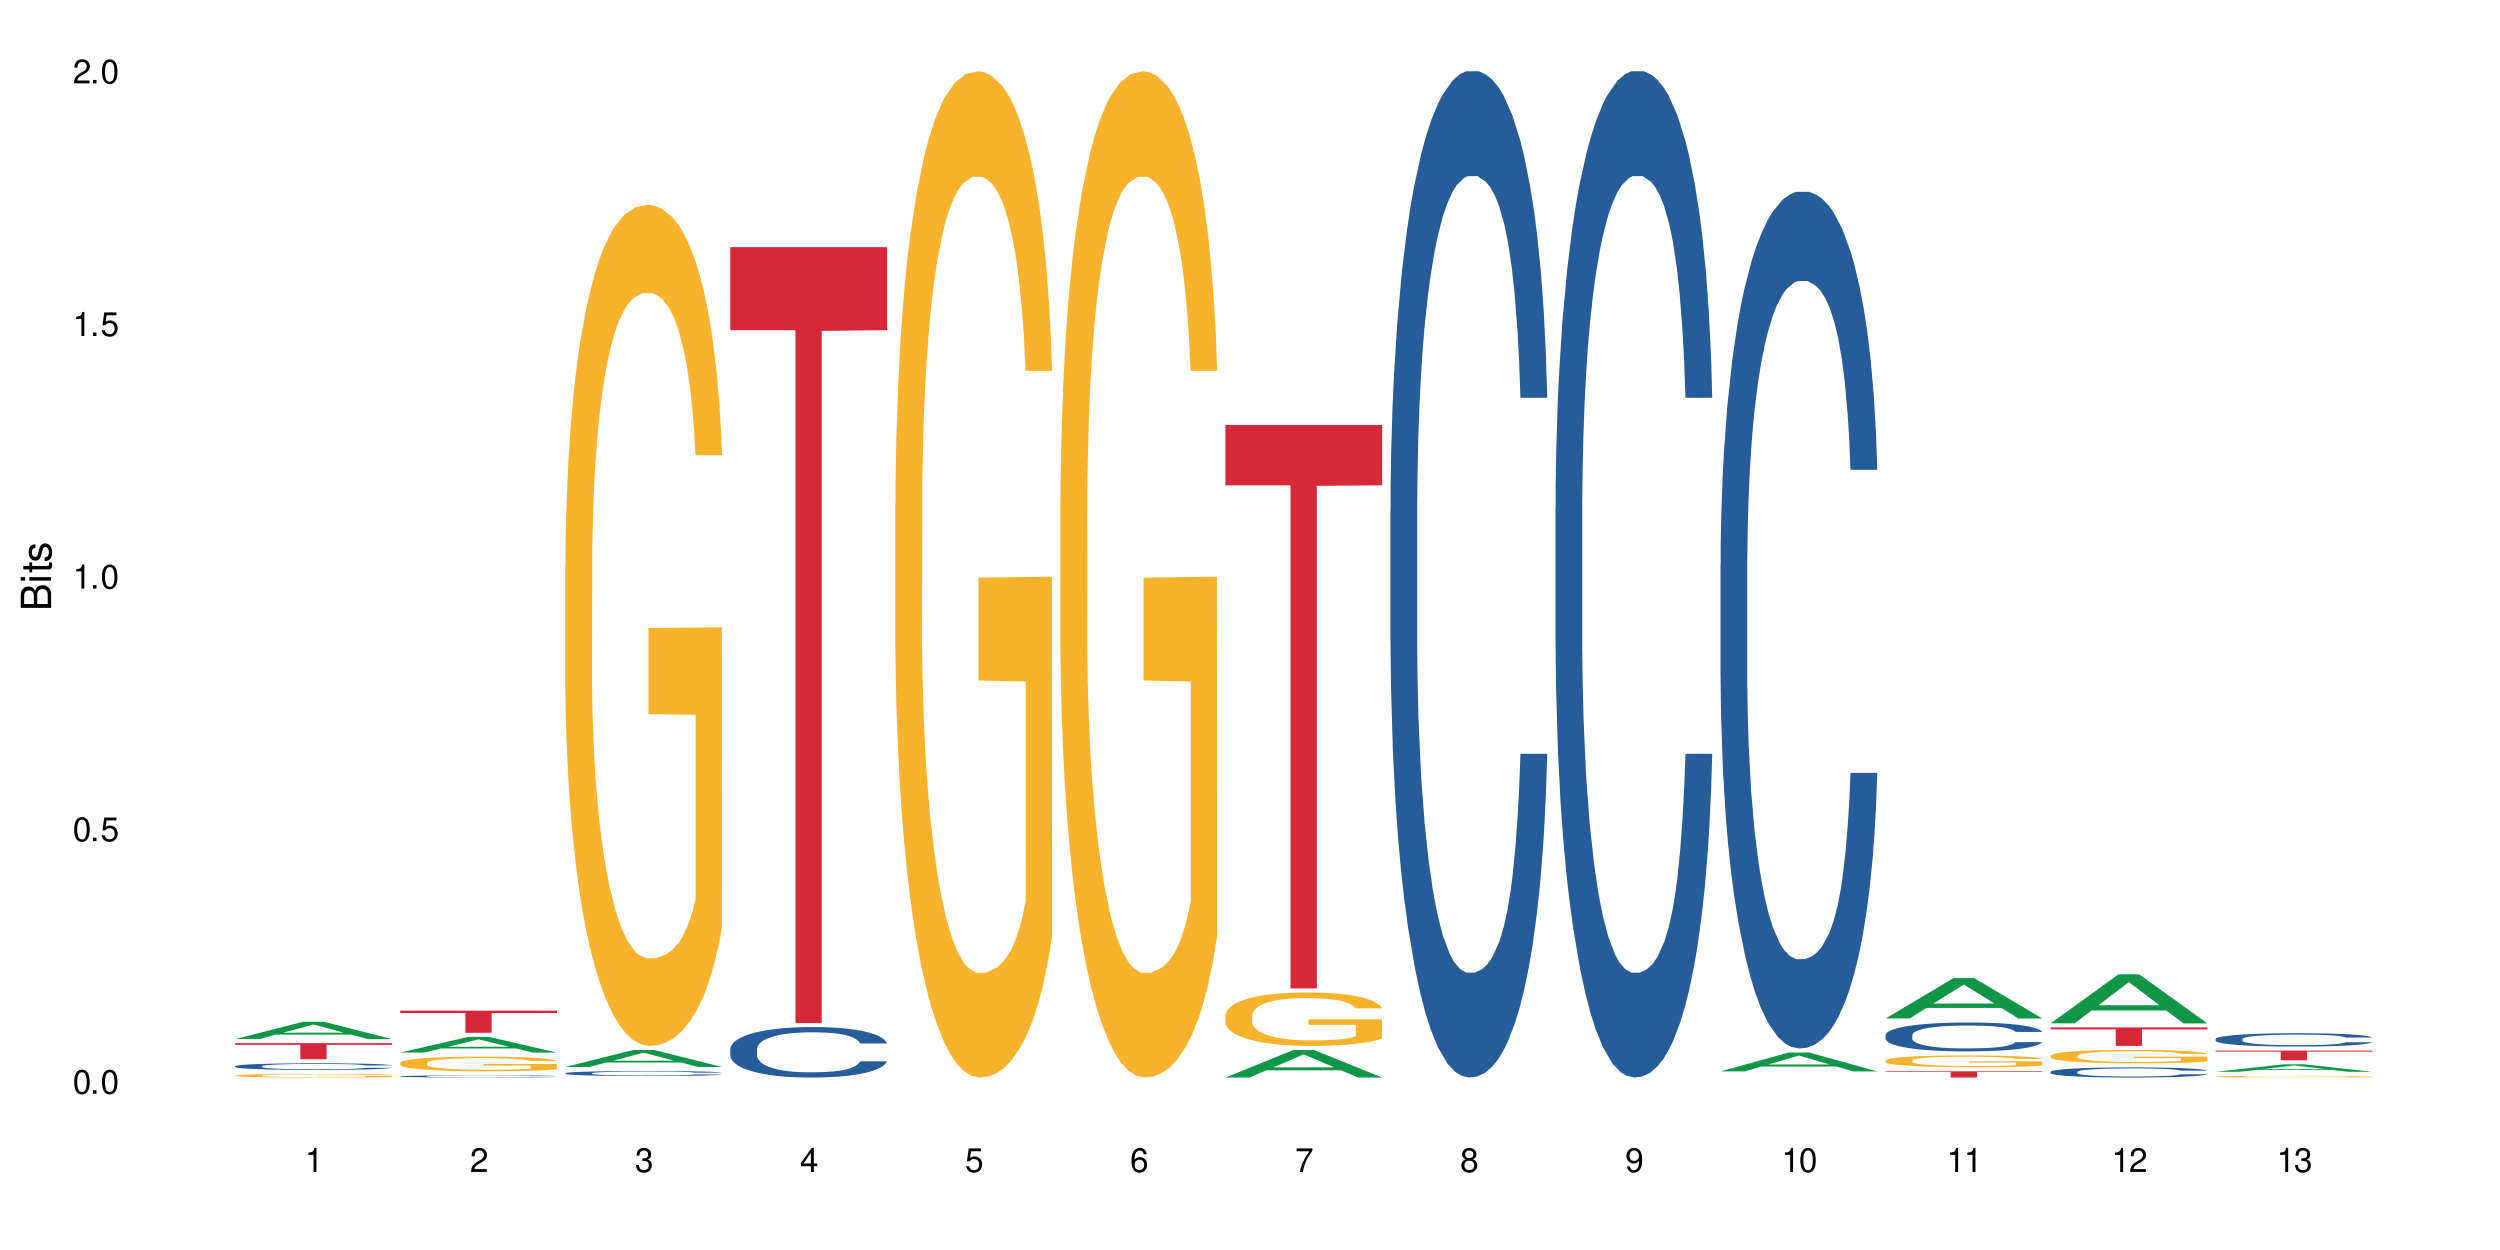 <?xml version="1.0" encoding="UTF-8"?>
<svg xmlns="http://www.w3.org/2000/svg" xmlns:xlink="http://www.w3.org/1999/xlink" width="720" height="360" viewBox="0 0 720 360">
<defs>
<g>
<g id="glyph-0-0">
</g>
<g id="glyph-0-1">
<path d="M 2.641 -6.938 C 2 -6.938 1.422 -6.656 1.078 -6.172 C 0.641 -5.562 0.406 -4.641 0.406 -3.359 C 0.406 -1.016 1.188 0.219 2.641 0.219 C 4.078 0.219 4.859 -1.016 4.859 -3.297 C 4.859 -4.641 4.656 -5.547 4.203 -6.172 C 3.844 -6.656 3.281 -6.938 2.641 -6.938 Z M 2.641 -6.188 C 3.547 -6.188 4 -5.25 4 -3.375 C 4 -1.406 3.562 -0.484 2.625 -0.484 C 1.734 -0.484 1.281 -1.438 1.281 -3.344 C 1.281 -5.25 1.734 -6.188 2.641 -6.188 Z M 2.641 -6.188 "/>
</g>
<g id="glyph-0-2">
<path d="M 1.828 -1 L 0.828 -1 L 0.828 0 L 1.828 0 Z M 1.828 -1 "/>
</g>
<g id="glyph-0-3">
<path d="M 4.562 -6.797 L 1.062 -6.797 L 0.547 -3.094 L 1.328 -3.094 C 1.719 -3.562 2.047 -3.734 2.578 -3.734 C 3.484 -3.734 4.062 -3.109 4.062 -2.094 C 4.062 -1.125 3.484 -0.531 2.578 -0.531 C 1.828 -0.531 1.375 -0.906 1.188 -1.672 L 0.328 -1.672 C 0.453 -1.109 0.547 -0.844 0.75 -0.594 C 1.125 -0.078 1.828 0.219 2.594 0.219 C 3.969 0.219 4.922 -0.781 4.922 -2.219 C 4.922 -3.562 4.031 -4.484 2.719 -4.484 C 2.25 -4.484 1.859 -4.359 1.469 -4.062 L 1.734 -5.969 L 4.562 -5.969 Z M 4.562 -6.797 "/>
</g>
<g id="glyph-0-4">
<path d="M 2.484 -4.938 L 2.484 0 L 3.328 0 L 3.328 -6.938 L 2.766 -6.938 C 2.469 -5.875 2.281 -5.734 0.984 -5.562 L 0.984 -4.938 Z M 2.484 -4.938 "/>
</g>
<g id="glyph-0-5">
<path d="M 4.859 -0.828 L 1.281 -0.828 C 1.359 -1.406 1.672 -1.781 2.5 -2.281 L 3.469 -2.828 C 4.406 -3.344 4.906 -4.062 4.906 -4.906 C 4.906 -5.484 4.672 -6.031 4.266 -6.406 C 3.859 -6.766 3.375 -6.938 2.719 -6.938 C 1.859 -6.938 1.219 -6.625 0.844 -6.031 C 0.609 -5.672 0.5 -5.234 0.484 -4.531 L 1.328 -4.531 C 1.359 -5.016 1.406 -5.281 1.531 -5.516 C 1.75 -5.938 2.188 -6.203 2.703 -6.203 C 3.469 -6.203 4.031 -5.641 4.031 -4.891 C 4.031 -4.344 3.719 -3.859 3.125 -3.516 L 2.234 -3 C 0.812 -2.172 0.406 -1.531 0.328 -0.016 L 4.859 -0.016 Z M 4.859 -0.828 "/>
</g>
<g id="glyph-0-6">
<path d="M 2.125 -3.188 L 2.578 -3.188 C 3.5 -3.188 3.984 -2.766 3.984 -1.922 C 3.984 -1.062 3.469 -0.531 2.594 -0.531 C 1.656 -0.531 1.203 -1 1.156 -2.016 L 0.312 -2.016 C 0.344 -1.453 0.438 -1.094 0.609 -0.781 C 0.953 -0.109 1.625 0.219 2.547 0.219 C 3.953 0.219 4.859 -0.625 4.859 -1.938 C 4.859 -2.828 4.516 -3.297 3.703 -3.594 C 4.344 -3.844 4.656 -4.328 4.656 -5.031 C 4.656 -6.219 3.875 -6.938 2.578 -6.938 C 1.203 -6.938 0.484 -6.172 0.453 -4.703 L 1.297 -4.703 C 1.312 -5.125 1.344 -5.359 1.453 -5.578 C 1.641 -5.969 2.062 -6.203 2.594 -6.203 C 3.344 -6.203 3.797 -5.75 3.797 -5 C 3.797 -4.516 3.609 -4.219 3.25 -4.047 C 3.016 -3.953 2.703 -3.922 2.125 -3.906 Z M 2.125 -3.188 "/>
</g>
<g id="glyph-0-7">
<path d="M 3.141 -1.672 L 3.141 0 L 3.984 0 L 3.984 -1.672 L 4.984 -1.672 L 4.984 -2.438 L 3.984 -2.438 L 3.984 -6.938 L 3.359 -6.938 L 0.266 -2.578 L 0.266 -1.672 Z M 3.141 -2.438 L 1 -2.438 L 3.141 -5.5 Z M 3.141 -2.438 "/>
</g>
<g id="glyph-0-8">
<path d="M 4.781 -5.125 C 4.609 -6.266 3.891 -6.938 2.844 -6.938 C 2.094 -6.938 1.422 -6.578 1.031 -5.953 C 0.594 -5.266 0.406 -4.422 0.406 -3.172 C 0.406 -2 0.578 -1.25 0.984 -0.641 C 1.359 -0.078 1.953 0.219 2.703 0.219 C 3.984 0.219 4.922 -0.75 4.922 -2.094 C 4.922 -3.375 4.062 -4.281 2.844 -4.281 C 2.172 -4.281 1.641 -4.031 1.281 -3.516 C 1.281 -5.234 1.828 -6.188 2.797 -6.188 C 3.391 -6.188 3.797 -5.797 3.938 -5.125 Z M 2.734 -3.531 C 3.547 -3.531 4.062 -2.953 4.062 -2.031 C 4.062 -1.156 3.484 -0.531 2.703 -0.531 C 1.922 -0.531 1.328 -1.188 1.328 -2.078 C 1.328 -2.938 1.906 -3.531 2.734 -3.531 Z M 2.734 -3.531 "/>
</g>
<g id="glyph-0-9">
<path d="M 4.984 -6.797 L 0.438 -6.797 L 0.438 -5.969 L 4.109 -5.969 C 2.5 -3.656 1.828 -2.234 1.328 0 L 2.219 0 C 2.594 -2.172 3.453 -4.047 4.984 -6.094 Z M 4.984 -6.797 "/>
</g>
<g id="glyph-0-10">
<path d="M 3.75 -3.656 C 4.469 -4.094 4.688 -4.438 4.688 -5.078 C 4.688 -6.172 3.844 -6.938 2.641 -6.938 C 1.438 -6.938 0.594 -6.172 0.594 -5.094 C 0.594 -4.438 0.812 -4.094 1.516 -3.656 C 0.734 -3.266 0.359 -2.703 0.359 -1.922 C 0.359 -0.656 1.281 0.219 2.641 0.219 C 3.984 0.219 4.922 -0.656 4.922 -1.922 C 4.922 -2.703 4.531 -3.266 3.75 -3.656 Z M 2.641 -6.188 C 3.359 -6.188 3.812 -5.75 3.812 -5.062 C 3.812 -4.406 3.344 -3.984 2.641 -3.984 C 1.922 -3.984 1.453 -4.406 1.453 -5.078 C 1.453 -5.75 1.922 -6.188 2.641 -6.188 Z M 2.641 -3.266 C 3.484 -3.266 4.062 -2.719 4.062 -1.906 C 4.062 -1.078 3.484 -0.531 2.625 -0.531 C 1.797 -0.531 1.219 -1.094 1.219 -1.906 C 1.219 -2.719 1.781 -3.266 2.641 -3.266 Z M 2.641 -3.266 "/>
</g>
<g id="glyph-0-11">
<path d="M 0.516 -1.578 C 0.672 -0.453 1.406 0.219 2.438 0.219 C 3.188 0.219 3.859 -0.141 4.266 -0.766 C 4.688 -1.453 4.891 -2.297 4.891 -3.547 C 4.891 -4.719 4.703 -5.453 4.312 -6.078 C 3.938 -6.641 3.344 -6.938 2.594 -6.938 C 1.297 -6.938 0.359 -5.969 0.359 -4.625 C 0.359 -3.344 1.234 -2.453 2.453 -2.453 C 3.094 -2.453 3.578 -2.672 4.016 -3.203 C 4 -1.484 3.469 -0.531 2.5 -0.531 C 1.906 -0.531 1.484 -0.906 1.359 -1.578 Z M 2.578 -6.203 C 3.375 -6.203 3.969 -5.531 3.969 -4.641 C 3.969 -3.797 3.391 -3.188 2.547 -3.188 C 1.734 -3.188 1.234 -3.766 1.234 -4.688 C 1.234 -5.562 1.797 -6.203 2.578 -6.203 Z M 2.578 -6.203 "/>
</g>
<g id="glyph-1-0">
</g>
<g id="glyph-1-1">
<path d="M 0 -0.953 L 0 -4.891 C 0 -5.719 -0.234 -6.344 -0.734 -6.797 C -1.188 -7.234 -1.812 -7.469 -2.5 -7.469 C -3.547 -7.469 -4.188 -7 -4.625 -5.875 C -4.984 -6.688 -5.625 -7.094 -6.531 -7.094 C -7.172 -7.094 -7.734 -6.859 -8.141 -6.391 C -8.562 -5.922 -8.75 -5.344 -8.75 -4.5 L -8.75 -0.953 Z M -4.984 -2.062 L -7.766 -2.062 L -7.766 -4.219 C -7.766 -4.844 -7.688 -5.203 -7.453 -5.5 C -7.219 -5.812 -6.859 -5.969 -6.375 -5.969 C -5.891 -5.969 -5.531 -5.812 -5.297 -5.5 C -5.062 -5.203 -4.984 -4.844 -4.984 -4.219 Z M -0.984 -2.062 L -4 -2.062 L -4 -4.781 C -4 -5.766 -3.438 -6.359 -2.484 -6.359 C -1.547 -6.359 -0.984 -5.766 -0.984 -4.781 Z M -0.984 -2.062 "/>
</g>
<g id="glyph-1-2">
<path d="M -6.281 -1.797 L -6.281 -0.797 L 0 -0.797 L 0 -1.797 Z M -8.75 -1.797 L -8.75 -0.797 L -7.484 -0.797 L -7.484 -1.797 Z M -8.75 -1.797 "/>
</g>
<g id="glyph-1-3">
<path d="M -6.281 -3.047 L -6.281 -2.016 L -8.016 -2.016 L -8.016 -1.016 L -6.281 -1.016 L -6.281 -0.172 L -5.469 -0.172 L -5.469 -1.016 L -0.719 -1.016 C -0.078 -1.016 0.281 -1.453 0.281 -2.234 C 0.281 -2.5 0.25 -2.719 0.188 -3.047 L -0.641 -3.047 C -0.609 -2.906 -0.594 -2.766 -0.594 -2.562 C -0.594 -2.141 -0.719 -2.016 -1.156 -2.016 L -5.469 -2.016 L -5.469 -3.047 Z M -6.281 -3.047 "/>
</g>
<g id="glyph-1-4">
<path d="M -4.531 -5.25 C -5.766 -5.25 -6.469 -4.422 -6.469 -2.969 C -6.469 -1.516 -5.719 -0.562 -4.547 -0.562 C -3.562 -0.562 -3.094 -1.062 -2.734 -2.562 L -2.516 -3.484 C -2.344 -4.188 -2.094 -4.469 -1.641 -4.469 C -1.047 -4.469 -0.641 -3.875 -0.641 -3 C -0.641 -2.453 -0.797 -2 -1.062 -1.75 C -1.25 -1.594 -1.422 -1.531 -1.875 -1.469 L -1.875 -0.406 C -0.422 -0.453 0.281 -1.266 0.281 -2.922 C 0.281 -4.5 -0.5 -5.516 -1.719 -5.516 C -2.656 -5.516 -3.172 -4.984 -3.469 -3.734 L -3.703 -2.766 C -3.891 -1.953 -4.156 -1.609 -4.594 -1.609 C -5.188 -1.609 -5.547 -2.125 -5.547 -2.938 C -5.547 -3.75 -5.203 -4.172 -4.531 -4.203 Z M -4.531 -5.25 "/>
</g>
</g>
</defs>
<rect x="-72" y="-36" width="864" height="432" fill="rgb(100%, 100%, 100%)" fill-opacity="1"/>
<path fill-rule="nonzero" fill="rgb(6.275%, 58.824%, 28.235%)" fill-opacity="1" d="M 67.73 299.258 L 67.777 299.25 L 87.316 294.266 L 93.25 294.266 L 112.883 299.262 L 105.984 299.262 L 101.066 297.957 L 79.5 297.957 L 74.676 299.258 L 67.73 299.258 L 81.574 297.418 L 99.086 297.414 L 90.355 295.082 L 90.258 295.078 L 90.164 295.094 L 81.527 297.414 L 81.574 297.418 Z M 67.73 299.258 "/>
<path fill-rule="nonzero" fill="rgb(14.51%, 36.078%, 60%)" fill-opacity="1" d="M 67.73 307.059 L 67.785 307.059 L 67.785 307.016 L 67.953 306.949 L 68.336 306.867 L 68.723 306.809 L 69.715 306.703 L 71.09 306.605 L 72.523 306.527 L 73.566 306.484 L 74.504 306.449 L 76.652 306.383 L 78.027 306.348 L 79.516 306.32 L 81.332 306.289 L 82.652 306.273 L 85.629 306.246 L 87.828 306.23 L 89.535 306.227 L 93.227 306.227 L 95.43 306.234 L 97.027 306.242 L 98.789 306.258 L 100.273 306.273 L 102.863 306.312 L 105.176 306.359 L 106.223 306.387 L 107.875 306.441 L 109.141 306.496 L 110.02 306.539 L 111.012 306.605 L 111.895 306.684 L 112.555 306.773 L 112.883 306.848 L 105.176 306.848 L 104.789 306.777 L 104.348 306.723 L 103.523 306.652 L 102.699 306.602 L 101.543 306.551 L 100.496 306.516 L 99.062 306.484 L 97.797 306.465 L 96.477 306.449 L 95.207 306.438 L 92.785 306.426 L 89.977 306.426 L 88.93 306.43 L 86.785 306.445 L 85.629 306.457 L 83.977 306.48 L 82.82 306.504 L 81.441 306.539 L 80.508 306.566 L 79.352 306.613 L 78.523 306.652 L 77.586 306.711 L 77.035 306.754 L 76.543 306.805 L 76.102 306.863 L 75.77 306.922 L 75.551 306.988 L 75.441 307.051 L 75.441 307.324 L 75.551 307.387 L 75.824 307.461 L 76.543 307.566 L 77.586 307.66 L 78.801 307.73 L 79.957 307.785 L 80.617 307.809 L 81.496 307.836 L 82.875 307.871 L 84.855 307.906 L 86.012 307.922 L 87.773 307.934 L 89.594 307.941 L 92.016 307.941 L 94.164 307.934 L 95.594 307.926 L 97.082 307.914 L 99.117 307.883 L 100.383 307.855 L 101.484 307.82 L 102.312 307.789 L 102.863 307.762 L 103.688 307.707 L 104.348 307.648 L 104.844 307.586 L 105.176 307.527 L 112.883 307.527 L 112.555 307.598 L 112.059 307.664 L 111.562 307.715 L 110.793 307.777 L 109.91 307.832 L 108.645 307.891 L 107.598 307.934 L 106.223 307.977 L 104.957 308.008 L 103.578 308.039 L 101.543 308.074 L 100.219 308.09 L 98.789 308.105 L 97.082 308.121 L 94.934 308.133 L 92.621 308.141 L 90.473 308.141 L 88.16 308.137 L 86.453 308.133 L 84.195 308.117 L 81.387 308.086 L 79.352 308.051 L 77.754 308.016 L 76.375 307.984 L 74.836 307.934 L 72.852 307.859 L 71.641 307.797 L 70.816 307.75 L 69.879 307.68 L 69.219 307.621 L 68.445 307.523 L 67.895 307.398 L 67.73 307.301 Z M 67.73 307.059 "/>
<path fill-rule="nonzero" fill="rgb(96.863%, 70.196%, 16.863%)" fill-opacity="1" d="M 67.73 309.746 L 67.785 309.746 L 67.785 309.727 L 68.008 309.684 L 68.559 309.625 L 69.273 309.578 L 70.043 309.539 L 70.539 309.52 L 71.367 309.492 L 72.082 309.473 L 73.898 309.43 L 76.211 309.391 L 77.477 309.375 L 78.91 309.355 L 80.945 309.34 L 81.883 309.332 L 84.746 309.316 L 87.996 309.309 L 91.574 309.305 L 93.227 309.309 L 95.484 309.309 L 98.566 309.32 L 100.328 309.332 L 101.707 309.34 L 103.137 309.352 L 104.898 309.371 L 106.551 309.395 L 107.875 309.414 L 109.195 309.445 L 110.297 309.473 L 111.234 309.508 L 112.059 309.547 L 112.555 309.578 L 112.883 309.613 L 105.23 309.613 L 104.789 309.578 L 104.293 309.555 L 103.469 309.523 L 102.641 309.5 L 101.816 309.48 L 100.273 309.457 L 98.953 309.441 L 97.301 309.43 L 95.703 309.422 L 93.887 309.414 L 89.867 309.414 L 87.223 309.422 L 85.684 309.426 L 84.582 309.434 L 83.039 309.449 L 82.102 309.461 L 81.551 309.469 L 79.902 309.496 L 78.801 309.523 L 78.195 309.543 L 77.422 309.57 L 76.871 309.594 L 76.266 309.633 L 75.938 309.66 L 75.496 309.723 L 75.441 309.895 L 75.605 309.93 L 75.938 309.965 L 76.375 310 L 77.035 310.035 L 77.699 310.062 L 78.855 310.102 L 79.844 310.125 L 80.617 310.141 L 82.102 310.164 L 82.707 310.176 L 84.141 310.191 L 85.629 310.203 L 87.445 310.215 L 88.82 310.223 L 91.023 310.227 L 93.832 310.227 L 97.137 310.219 L 99.227 310.211 L 100.66 310.203 L 101.598 310.199 L 102.754 310.188 L 103.578 310.18 L 104.348 310.168 L 105.285 310.152 L 105.285 309.93 L 91.684 309.926 L 91.684 309.824 L 112.828 309.82 L 112.883 310.188 L 111.727 310.215 L 110.297 310.238 L 108.918 310.258 L 107.488 310.273 L 105.449 310.289 L 103.797 310.301 L 101.266 310.316 L 98.953 310.324 L 96.531 310.328 L 94.383 310.332 L 89.594 310.332 L 87.168 310.324 L 85.242 310.316 L 83.48 310.309 L 81.719 310.297 L 79.516 310.277 L 78.082 310.262 L 76.598 310.242 L 75.109 310.219 L 73.789 310.191 L 72.906 310.172 L 72.027 310.148 L 71.09 310.121 L 70.207 310.09 L 69.547 310.059 L 68.941 310.027 L 68.5 309.996 L 68.062 309.953 L 67.84 309.922 L 67.73 309.891 Z M 67.73 309.746 "/>
<path fill-rule="nonzero" fill="rgb(83.922%, 15.686%, 22.353%)" fill-opacity="1" d="M 67.73 300.426 L 112.883 300.426 L 112.883 300.922 L 94.066 300.926 L 94.066 305.062 L 86.496 305.062 L 86.496 300.93 L 86.387 300.922 L 67.73 300.922 Z M 67.73 300.426 "/>
<path fill-rule="nonzero" fill="rgb(6.275%, 58.824%, 28.235%)" fill-opacity="1" d="M 115.262 303.133 L 115.309 303.129 L 134.848 298.617 L 140.781 298.617 L 160.414 303.141 L 153.516 303.141 L 148.598 301.957 L 127.031 301.957 L 122.207 303.133 L 115.262 303.133 L 129.105 301.473 L 146.617 301.465 L 137.887 299.355 L 137.789 299.352 L 137.691 299.367 L 129.059 301.465 L 129.105 301.473 Z M 115.262 303.133 "/>
<path fill-rule="nonzero" fill="rgb(14.51%, 36.078%, 60%)" fill-opacity="1" d="M 115.262 309.98 L 115.316 309.977 L 115.316 309.965 L 115.48 309.941 L 115.867 309.914 L 116.254 309.898 L 117.242 309.863 L 118.621 309.832 L 120.051 309.805 L 121.098 309.789 L 122.035 309.777 L 124.184 309.758 L 125.559 309.746 L 127.047 309.738 L 128.863 309.727 L 130.184 309.723 L 133.156 309.711 L 135.359 309.707 L 140.758 309.707 L 142.961 309.711 L 144.555 309.711 L 146.316 309.715 L 147.805 309.723 L 150.395 309.734 L 152.707 309.75 L 153.75 309.758 L 155.402 309.777 L 156.672 309.793 L 157.551 309.809 L 158.543 309.832 L 159.422 309.855 L 160.086 309.887 L 160.414 309.91 L 152.707 309.91 L 152.32 309.887 L 151.879 309.871 L 151.055 309.844 L 150.227 309.828 L 149.07 309.812 L 148.023 309.801 L 146.594 309.789 L 145.328 309.785 L 144.004 309.777 L 142.738 309.773 L 136.461 309.773 L 134.312 309.777 L 133.156 309.781 L 131.504 309.789 L 130.348 309.797 L 128.973 309.809 L 128.035 309.816 L 126.879 309.832 L 126.055 309.848 L 125.117 309.863 L 124.566 309.879 L 124.07 309.895 L 123.633 309.914 L 123.301 309.934 L 123.082 309.957 L 122.969 309.977 L 122.969 310.066 L 123.082 310.086 L 123.355 310.109 L 124.07 310.145 L 125.117 310.176 L 126.328 310.199 L 127.484 310.215 L 128.145 310.223 L 129.027 310.234 L 130.402 310.246 L 132.387 310.254 L 133.543 310.262 L 135.305 310.266 L 141.691 310.266 L 143.125 310.262 L 144.609 310.258 L 146.648 310.246 L 147.914 310.238 L 149.016 310.227 L 149.844 310.219 L 150.395 310.207 L 151.219 310.191 L 151.879 310.172 L 152.375 310.152 L 152.707 310.133 L 160.414 310.133 L 160.086 310.152 L 159.59 310.176 L 159.094 310.191 L 158.324 310.215 L 157.441 310.23 L 156.176 310.25 L 155.129 310.266 L 153.75 310.277 L 152.484 310.289 L 151.109 310.297 L 149.07 310.309 L 147.75 310.316 L 146.316 310.32 L 144.609 310.324 L 142.465 310.328 L 140.152 310.332 L 135.691 310.332 L 133.984 310.328 L 131.727 310.324 L 128.918 310.312 L 126.879 310.301 L 125.281 310.293 L 123.906 310.281 L 122.363 310.266 L 120.383 310.238 L 119.172 310.219 L 118.344 310.203 L 117.41 310.184 L 116.746 310.16 L 115.977 310.129 L 115.426 310.09 L 115.262 310.059 Z M 115.262 309.98 "/>
<path fill-rule="nonzero" fill="rgb(96.863%, 70.196%, 16.863%)" fill-opacity="1" d="M 115.262 306.117 L 115.316 306.113 L 115.316 306.039 L 115.535 305.863 L 116.086 305.625 L 116.805 305.426 L 117.574 305.27 L 118.07 305.191 L 118.895 305.074 L 119.609 304.988 L 121.43 304.812 L 123.742 304.652 L 125.008 304.582 L 126.438 304.516 L 128.477 304.441 L 129.414 304.414 L 132.277 304.352 L 135.523 304.312 L 139.105 304.305 L 140.758 304.309 L 143.016 304.32 L 146.098 304.363 L 147.859 304.402 L 149.238 304.441 L 150.668 304.492 L 152.43 304.57 L 154.082 304.664 L 155.402 304.754 L 156.727 304.871 L 157.828 304.996 L 158.762 305.133 L 159.59 305.293 L 160.086 305.43 L 160.414 305.566 L 152.762 305.566 L 152.32 305.43 L 151.824 305.324 L 151 305.199 L 150.172 305.105 L 149.348 305.031 L 147.805 304.93 L 146.484 304.867 L 144.832 304.812 L 143.234 304.777 L 141.418 304.754 L 140.316 304.75 L 137.398 304.75 L 134.754 304.773 L 133.211 304.805 L 132.109 304.836 L 130.57 304.895 L 129.633 304.941 L 129.082 304.973 L 127.43 305.094 L 126.328 305.199 L 125.723 305.273 L 124.953 305.391 L 124.402 305.496 L 123.797 305.648 L 123.465 305.766 L 123.023 306.031 L 122.969 306.727 L 123.137 306.875 L 123.465 307.031 L 123.906 307.172 L 124.566 307.32 L 125.227 307.43 L 126.383 307.582 L 127.375 307.684 L 128.145 307.75 L 129.633 307.855 L 130.238 307.887 L 131.672 307.957 L 133.156 308.012 L 134.973 308.059 L 136.352 308.082 L 138.555 308.102 L 141.363 308.102 L 144.668 308.078 L 146.758 308.047 L 148.191 308.016 L 149.125 307.988 L 150.281 307.945 L 151.109 307.906 L 151.879 307.863 L 152.816 307.801 L 152.816 306.875 L 139.215 306.871 L 139.215 306.438 L 160.359 306.434 L 160.414 307.945 L 159.258 308.051 L 157.828 308.152 L 156.449 308.23 L 155.02 308.297 L 152.98 308.367 L 151.328 308.414 L 148.797 308.469 L 146.484 308.504 L 144.059 308.527 L 141.914 308.539 L 139.379 308.543 L 137.121 308.535 L 134.699 308.512 L 132.773 308.48 L 131.012 308.441 L 129.246 308.391 L 127.047 308.309 L 125.613 308.246 L 124.125 308.164 L 122.641 308.066 L 121.316 307.961 L 120.438 307.879 L 119.555 307.789 L 118.621 307.672 L 117.738 307.539 L 117.078 307.418 L 116.473 307.285 L 116.031 307.156 L 115.59 306.98 L 115.371 306.844 L 115.262 306.723 Z M 115.262 306.117 "/>
<path fill-rule="nonzero" fill="rgb(83.922%, 15.686%, 22.353%)" fill-opacity="1" d="M 115.262 291.074 L 160.414 291.074 L 160.414 291.758 L 141.598 291.762 L 141.598 297.453 L 134.023 297.453 L 134.023 291.77 L 133.914 291.758 L 115.262 291.758 Z M 115.262 291.074 "/>
<path fill-rule="nonzero" fill="rgb(6.275%, 58.824%, 28.235%)" fill-opacity="1" d="M 162.793 307.289 L 162.84 307.285 L 182.379 302.383 L 188.312 302.383 L 207.945 307.297 L 201.047 307.297 L 196.125 306.012 L 174.562 306.012 L 169.738 307.289 L 162.793 307.289 L 176.637 305.484 L 194.148 305.48 L 185.418 303.188 L 185.32 303.184 L 185.223 303.195 L 176.59 305.48 L 176.637 305.484 Z M 162.793 307.289 "/>
<path fill-rule="nonzero" fill="rgb(14.51%, 36.078%, 60%)" fill-opacity="1" d="M 162.793 309.086 L 162.848 309.086 L 162.848 309.051 L 163.012 309.004 L 163.398 308.938 L 163.781 308.895 L 164.773 308.816 L 166.148 308.742 L 167.582 308.684 L 168.629 308.652 L 169.562 308.625 L 171.711 308.578 L 173.09 308.551 L 174.574 308.527 L 176.391 308.508 L 177.715 308.492 L 180.688 308.473 L 182.891 308.465 L 184.598 308.461 L 188.285 308.461 L 190.488 308.465 L 192.086 308.473 L 193.848 308.48 L 195.336 308.492 L 197.922 308.523 L 200.234 308.559 L 201.281 308.582 L 202.934 308.621 L 204.199 308.66 L 205.082 308.695 L 206.074 308.742 L 206.953 308.801 L 207.613 308.871 L 207.945 308.926 L 200.234 308.926 L 199.852 308.875 L 199.41 308.832 L 198.582 308.777 L 197.758 308.742 L 196.602 308.703 L 195.555 308.676 L 194.125 308.652 L 192.855 308.637 L 191.535 308.625 L 190.27 308.617 L 187.848 308.609 L 185.039 308.609 L 183.992 308.613 L 181.844 308.621 L 180.688 308.633 L 179.035 308.648 L 177.879 308.668 L 176.504 308.691 L 175.566 308.715 L 174.41 308.75 L 173.586 308.781 L 172.648 308.824 L 172.098 308.855 L 171.602 308.895 L 171.16 308.938 L 170.832 308.984 L 170.609 309.031 L 170.5 309.078 L 170.5 309.281 L 170.609 309.332 L 170.887 309.387 L 171.602 309.465 L 172.648 309.535 L 173.859 309.59 L 175.016 309.629 L 175.676 309.648 L 176.559 309.668 L 177.934 309.695 L 179.918 309.723 L 181.074 309.734 L 182.836 309.742 L 184.652 309.75 L 187.074 309.75 L 189.223 309.742 L 190.656 309.738 L 192.141 309.727 L 194.18 309.703 L 195.445 309.684 L 196.547 309.656 L 197.371 309.633 L 197.922 309.613 L 198.75 309.57 L 199.41 309.527 L 199.906 309.48 L 200.234 309.434 L 207.945 309.434 L 207.613 309.488 L 207.117 309.539 L 206.625 309.578 L 205.852 309.625 L 204.973 309.664 L 203.703 309.711 L 202.66 309.742 L 201.281 309.773 L 200.016 309.797 L 198.641 309.82 L 196.602 309.848 L 195.281 309.859 L 193.848 309.871 L 192.141 309.883 L 189.992 309.891 L 187.68 309.898 L 185.535 309.898 L 183.219 309.895 L 181.512 309.891 L 179.254 309.879 L 176.449 309.855 L 174.41 309.832 L 172.812 309.805 L 171.438 309.777 L 169.895 309.742 L 167.914 309.684 L 166.699 309.641 L 165.875 309.605 L 164.938 309.551 L 164.277 309.508 L 163.508 309.434 L 162.957 309.34 L 162.793 309.266 Z M 162.793 309.086 "/>
<path fill-rule="nonzero" fill="rgb(96.863%, 70.196%, 16.863%)" fill-opacity="1" d="M 162.793 162.73 L 162.848 162.512 L 162.848 158.086 L 163.066 148.129 L 163.617 134.414 L 164.332 123.133 L 165.105 114.281 L 165.602 109.637 L 166.426 103 L 167.141 98.133 L 168.957 88.176 L 171.27 78.887 L 172.539 74.902 L 173.969 71.145 L 176.008 66.941 L 176.941 65.391 L 179.805 61.852 L 183.055 59.641 L 186.633 58.977 L 188.285 59.195 L 190.543 60.082 L 193.629 62.516 L 195.391 64.727 L 196.766 66.941 L 198.199 69.816 L 199.961 74.238 L 201.613 79.551 L 202.934 84.859 L 204.254 91.496 L 205.355 98.574 L 206.293 106.316 L 207.117 115.609 L 207.613 123.352 L 207.945 131.098 L 200.289 131.098 L 199.852 123.352 L 199.355 117.379 L 198.527 110.078 L 197.703 104.77 L 196.875 100.566 L 195.336 94.812 L 194.012 91.273 L 192.363 88.176 L 190.766 86.188 L 188.949 84.859 L 187.848 84.418 L 184.926 84.418 L 182.285 85.965 L 180.742 87.734 L 179.641 89.504 L 178.098 92.824 L 177.164 95.477 L 176.613 97.246 L 174.961 104.105 L 173.859 110.301 L 173.254 114.504 L 172.484 121.141 L 171.934 127.113 L 171.328 135.965 L 170.996 142.602 L 170.555 157.645 L 170.5 197.465 L 170.664 205.871 L 170.996 214.941 L 171.438 222.906 L 172.098 231.312 L 172.758 237.727 L 173.914 246.355 L 174.906 252.109 L 175.676 255.867 L 177.164 261.844 L 177.77 263.832 L 179.199 267.816 L 180.688 270.914 L 182.504 273.566 L 183.883 274.895 L 186.082 276 L 188.891 276 L 192.195 274.672 L 194.289 272.902 L 195.719 271.133 L 196.656 269.586 L 197.812 267.152 L 198.641 264.938 L 199.41 262.504 L 200.348 258.746 L 200.348 205.871 L 186.746 205.648 L 186.746 180.871 L 207.891 180.652 L 207.945 267.152 L 206.789 273.125 L 205.355 278.875 L 203.98 283.301 L 202.547 287.062 L 200.512 291.266 L 198.859 293.922 L 196.324 297.016 L 194.012 299.008 L 191.59 300.336 L 189.441 301 L 186.91 301.223 L 184.652 300.777 L 182.23 299.449 L 180.301 297.68 L 178.539 295.469 L 176.777 292.594 L 174.574 287.945 L 173.145 284.188 L 171.656 279.539 L 170.172 274.008 L 168.848 268.035 L 167.969 263.391 L 167.086 258.082 L 166.148 251.445 L 165.27 243.922 L 164.609 237.066 L 164.004 229.32 L 163.562 222.02 L 163.121 212.066 L 162.902 204.102 L 162.793 197.242 Z M 162.793 162.73 "/>
<path fill-rule="nonzero" fill="rgb(14.51%, 36.078%, 60%)" fill-opacity="1" d="M 210.32 302.125 L 210.375 302.113 L 210.375 301.793 L 210.543 301.289 L 210.926 300.652 L 211.312 300.215 L 212.305 299.43 L 213.68 298.672 L 215.113 298.09 L 216.16 297.742 L 217.094 297.477 L 219.242 296.988 L 220.617 296.734 L 222.105 296.508 L 223.922 296.281 L 225.246 296.148 L 228.219 295.938 L 230.422 295.844 L 232.129 295.805 L 235.816 295.805 L 238.02 295.859 L 239.617 295.926 L 241.379 296.031 L 242.863 296.148 L 245.453 296.441 L 247.766 296.812 L 248.812 297.027 L 250.465 297.438 L 251.73 297.836 L 252.613 298.184 L 253.602 298.672 L 254.484 299.27 L 255.145 299.949 L 255.477 300.52 L 247.766 300.52 L 247.379 299.988 L 246.941 299.578 L 246.113 299.031 L 245.289 298.648 L 244.133 298.262 L 243.086 298.008 L 241.652 297.758 L 240.387 297.598 L 239.066 297.477 L 237.801 297.398 L 235.375 297.32 L 232.566 297.32 L 231.523 297.344 L 229.375 297.453 L 228.219 297.543 L 226.566 297.73 L 225.41 297.902 L 224.031 298.168 L 223.098 298.395 L 221.941 298.738 L 221.113 299.047 L 220.18 299.484 L 219.629 299.816 L 219.133 300.188 L 218.691 300.625 L 218.359 301.09 L 218.141 301.582 L 218.031 302.059 L 218.031 304.117 L 218.141 304.598 L 218.418 305.152 L 219.133 305.965 L 220.18 306.668 L 221.391 307.227 L 222.547 307.625 L 223.207 307.809 L 224.086 308.023 L 225.465 308.289 L 227.445 308.555 L 228.602 308.66 L 230.367 308.766 L 232.184 308.82 L 234.605 308.82 L 236.754 308.766 L 238.184 308.699 L 239.672 308.594 L 241.707 308.367 L 242.977 308.156 L 244.078 307.902 L 244.902 307.648 L 245.453 307.438 L 246.277 307.027 L 246.941 306.574 L 247.438 306.109 L 247.766 305.656 L 255.477 305.656 L 255.145 306.188 L 254.648 306.707 L 254.152 307.094 L 253.383 307.559 L 252.5 307.969 L 251.234 308.434 L 250.188 308.738 L 248.812 309.07 L 247.547 309.324 L 246.168 309.551 L 244.133 309.816 L 242.809 309.949 L 241.379 310.066 L 239.672 310.172 L 237.523 310.266 L 235.211 310.32 L 233.062 310.332 L 230.75 310.305 L 229.043 310.254 L 226.785 310.133 L 223.977 309.895 L 221.941 309.641 L 220.344 309.391 L 218.965 309.125 L 217.426 308.766 L 215.441 308.18 L 214.23 307.73 L 213.406 307.359 L 212.469 306.84 L 211.809 306.375 L 211.039 305.633 L 210.488 304.688 L 210.32 303.957 Z M 210.32 302.125 "/>
<path fill-rule="nonzero" fill="rgb(83.922%, 15.686%, 22.353%)" fill-opacity="1" d="M 210.32 71.172 L 255.477 71.172 L 255.477 95.09 L 236.656 95.301 L 236.656 294.641 L 229.086 294.641 L 229.086 95.512 L 228.977 95.09 L 210.32 95.09 Z M 210.32 71.172 "/>
<path fill-rule="nonzero" fill="rgb(96.863%, 70.196%, 16.863%)" fill-opacity="1" d="M 257.852 144.652 L 257.906 144.387 L 257.906 139.094 L 258.125 127.184 L 258.676 110.777 L 259.395 97.277 L 260.164 86.691 L 260.66 81.133 L 261.484 73.195 L 262.203 67.371 L 264.02 55.461 L 266.332 44.348 L 267.598 39.582 L 269.031 35.082 L 271.066 30.055 L 272.004 28.203 L 274.867 23.965 L 278.117 21.32 L 281.695 20.527 L 283.348 20.789 L 285.605 21.848 L 288.688 24.762 L 290.449 27.406 L 291.828 30.055 L 293.258 33.496 L 295.02 38.789 L 296.672 45.141 L 297.996 51.492 L 299.316 59.43 L 300.418 67.902 L 301.352 77.164 L 302.18 88.281 L 302.676 97.543 L 303.004 106.805 L 295.352 106.805 L 294.91 97.543 L 294.414 90.398 L 293.59 81.664 L 292.762 75.312 L 291.938 70.281 L 290.395 63.402 L 289.074 59.168 L 287.422 55.461 L 285.824 53.078 L 284.008 51.492 L 282.906 50.961 L 279.988 50.961 L 277.344 52.816 L 275.805 54.934 L 274.703 57.051 L 273.16 61.02 L 272.223 64.195 L 271.672 66.312 L 270.02 74.516 L 268.918 81.93 L 268.312 86.957 L 267.543 94.898 L 266.992 102.043 L 266.387 112.629 L 266.055 120.57 L 265.617 138.566 L 265.562 186.207 L 265.727 196.262 L 266.055 207.113 L 266.496 216.641 L 267.156 226.699 L 267.82 234.375 L 268.977 244.695 L 269.965 251.578 L 270.738 256.078 L 272.223 263.223 L 272.828 265.605 L 274.262 270.367 L 275.746 274.074 L 277.566 277.25 L 278.941 278.836 L 281.145 280.16 L 283.953 280.16 L 287.258 278.574 L 289.348 276.457 L 290.781 274.34 L 291.719 272.484 L 292.875 269.574 L 293.699 266.926 L 294.469 264.016 L 295.406 259.516 L 295.406 196.262 L 281.805 195.996 L 281.805 166.355 L 302.949 166.09 L 303.004 269.574 L 301.848 276.719 L 300.418 283.602 L 299.039 288.895 L 297.609 293.395 L 295.57 298.422 L 293.918 301.598 L 291.387 305.305 L 289.074 307.688 L 286.652 309.273 L 284.504 310.066 L 281.969 310.332 L 279.711 309.805 L 277.289 308.215 L 275.363 306.098 L 273.602 303.453 L 271.84 300.012 L 269.637 294.453 L 268.203 289.953 L 266.719 284.395 L 265.23 277.777 L 263.91 270.633 L 263.027 265.074 L 262.148 258.723 L 261.211 250.781 L 260.328 241.785 L 259.668 233.578 L 259.062 224.316 L 258.621 215.582 L 258.184 203.672 L 257.961 194.145 L 257.852 185.941 Z M 257.852 144.652 "/>
<path fill-rule="nonzero" fill="rgb(96.863%, 70.196%, 16.863%)" fill-opacity="1" d="M 305.383 144.652 L 305.438 144.387 L 305.438 139.094 L 305.656 127.184 L 306.207 110.777 L 306.922 97.277 L 307.695 86.691 L 308.191 81.133 L 309.016 73.195 L 309.73 67.371 L 311.551 55.461 L 313.863 44.348 L 315.129 39.582 L 316.559 35.082 L 318.598 30.055 L 319.535 28.203 L 322.398 23.965 L 325.645 21.32 L 329.227 20.527 L 330.879 20.789 L 333.137 21.848 L 336.219 24.762 L 337.98 27.406 L 339.355 30.055 L 340.789 33.496 L 342.551 38.789 L 344.203 45.141 L 345.523 51.492 L 346.848 59.43 L 347.949 67.902 L 348.883 77.164 L 349.711 88.281 L 350.203 97.543 L 350.535 106.805 L 342.883 106.805 L 342.441 97.543 L 341.945 90.398 L 341.121 81.664 L 340.293 75.312 L 339.469 70.281 L 337.926 63.402 L 336.605 59.168 L 334.953 55.461 L 333.355 53.078 L 331.539 51.492 L 330.438 50.961 L 327.52 50.961 L 324.875 52.816 L 323.332 54.934 L 322.23 57.051 L 320.691 61.02 L 319.754 64.195 L 319.203 66.312 L 317.551 74.516 L 316.449 81.93 L 315.844 86.957 L 315.074 94.898 L 314.523 102.043 L 313.918 112.629 L 313.586 120.57 L 313.145 138.566 L 313.09 186.207 L 313.258 196.262 L 313.586 207.113 L 314.027 216.641 L 314.688 226.699 L 315.348 234.375 L 316.504 244.695 L 317.496 251.578 L 318.266 256.078 L 319.754 263.223 L 320.359 265.605 L 321.793 270.367 L 323.277 274.074 L 325.094 277.25 L 326.473 278.836 L 328.676 280.16 L 331.484 280.16 L 334.785 278.574 L 336.879 276.457 L 338.312 274.34 L 339.246 272.484 L 340.402 269.574 L 341.23 266.926 L 342 264.016 L 342.938 259.516 L 342.938 196.262 L 329.336 195.996 L 329.336 166.355 L 350.48 166.09 L 350.535 269.574 L 349.379 276.719 L 347.949 283.602 L 346.57 288.895 L 345.141 293.395 L 343.102 298.422 L 341.449 301.598 L 338.918 305.305 L 336.605 307.688 L 334.18 309.273 L 332.035 310.066 L 329.5 310.332 L 327.242 309.805 L 324.82 308.215 L 322.895 306.098 L 321.129 303.453 L 319.367 300.012 L 317.164 294.453 L 315.734 289.953 L 314.246 284.395 L 312.762 277.777 L 311.438 270.633 L 310.559 265.074 L 309.676 258.723 L 308.742 250.781 L 307.859 241.785 L 307.199 233.578 L 306.594 224.316 L 306.152 215.582 L 305.711 203.672 L 305.492 194.145 L 305.383 185.941 Z M 305.383 144.652 "/>
<path fill-rule="nonzero" fill="rgb(6.275%, 58.824%, 28.235%)" fill-opacity="1" d="M 352.91 310.324 L 352.961 310.316 L 372.496 302.398 L 378.43 302.398 L 398.066 310.332 L 391.168 310.332 L 386.246 308.262 L 364.684 308.262 L 359.859 310.324 L 352.91 310.324 L 366.758 307.406 L 384.27 307.398 L 375.535 303.695 L 375.441 303.688 L 375.344 303.711 L 366.707 307.398 L 366.758 307.406 Z M 352.91 310.324 "/>
<path fill-rule="nonzero" fill="rgb(96.863%, 70.196%, 16.863%)" fill-opacity="1" d="M 352.91 292.43 L 352.969 292.414 L 352.969 292.133 L 353.188 291.5 L 353.738 290.629 L 354.453 289.91 L 355.227 289.348 L 355.719 289.051 L 356.547 288.629 L 357.262 288.32 L 359.078 287.688 L 361.391 287.098 L 362.66 286.844 L 364.09 286.602 L 366.129 286.336 L 367.062 286.238 L 369.926 286.012 L 373.176 285.871 L 376.754 285.828 L 378.406 285.844 L 380.664 285.898 L 383.75 286.055 L 385.512 286.195 L 386.887 286.336 L 388.32 286.52 L 390.082 286.801 L 391.734 287.137 L 393.055 287.477 L 394.375 287.898 L 395.477 288.348 L 396.414 288.84 L 397.238 289.43 L 397.734 289.922 L 398.066 290.418 L 390.41 290.418 L 389.973 289.922 L 389.477 289.543 L 388.648 289.078 L 387.824 288.742 L 386.996 288.477 L 385.457 288.109 L 384.133 287.883 L 382.48 287.688 L 380.887 287.559 L 379.066 287.477 L 377.965 287.449 L 375.047 287.449 L 372.406 287.547 L 370.863 287.66 L 369.762 287.77 L 368.219 287.98 L 367.285 288.152 L 366.734 288.262 L 365.082 288.699 L 363.98 289.094 L 363.375 289.359 L 362.602 289.781 L 362.055 290.164 L 361.445 290.727 L 361.117 291.148 L 360.676 292.105 L 360.621 294.637 L 360.785 295.172 L 361.117 295.75 L 361.559 296.254 L 362.219 296.789 L 362.879 297.199 L 364.035 297.746 L 365.027 298.113 L 365.797 298.352 L 367.285 298.73 L 367.891 298.859 L 369.32 299.109 L 370.809 299.309 L 372.625 299.477 L 374.004 299.562 L 376.203 299.633 L 379.012 299.633 L 382.316 299.547 L 384.41 299.434 L 385.84 299.32 L 386.777 299.223 L 387.934 299.07 L 388.758 298.93 L 389.531 298.773 L 390.465 298.535 L 390.465 295.172 L 376.867 295.156 L 376.867 293.582 L 398.012 293.566 L 398.066 299.07 L 396.91 299.449 L 395.477 299.812 L 394.102 300.098 L 392.668 300.336 L 390.633 300.602 L 388.98 300.77 L 386.445 300.969 L 384.133 301.094 L 381.711 301.18 L 379.562 301.223 L 377.031 301.234 L 374.773 301.207 L 372.352 301.121 L 370.422 301.012 L 368.66 300.871 L 366.898 300.688 L 364.695 300.391 L 363.266 300.152 L 361.777 299.855 L 360.289 299.504 L 358.969 299.125 L 358.09 298.828 L 357.207 298.492 L 356.27 298.07 L 355.391 297.59 L 354.73 297.156 L 354.125 296.664 L 353.684 296.199 L 353.242 295.566 L 353.023 295.059 L 352.91 294.621 Z M 352.91 292.43 "/>
<path fill-rule="nonzero" fill="rgb(83.922%, 15.686%, 22.353%)" fill-opacity="1" d="M 352.91 122.406 L 398.066 122.406 L 398.066 139.777 L 379.246 139.93 L 379.246 284.664 L 371.676 284.664 L 371.676 140.082 L 371.566 139.777 L 352.91 139.777 Z M 352.91 122.406 "/>
<path fill-rule="nonzero" fill="rgb(14.51%, 36.078%, 60%)" fill-opacity="1" d="M 400.441 146.621 L 400.496 146.355 L 400.496 140 L 400.664 129.934 L 401.047 117.215 L 401.434 108.477 L 402.426 92.844 L 403.801 77.746 L 405.234 66.09 L 406.277 59.203 L 407.215 53.902 L 409.363 44.102 L 410.738 39.07 L 412.227 34.566 L 414.043 30.062 L 415.363 27.414 L 418.34 23.176 L 420.539 21.32 L 422.246 20.527 L 425.938 20.527 L 428.141 21.586 L 429.738 22.91 L 431.5 25.031 L 432.984 27.414 L 435.574 33.242 L 437.887 40.66 L 438.934 44.898 L 440.586 53.109 L 441.852 61.055 L 442.73 67.945 L 443.723 77.746 L 444.605 89.668 L 445.266 103.176 L 445.598 114.566 L 437.887 114.566 L 437.5 103.973 L 437.062 95.758 L 436.234 84.898 L 435.41 77.215 L 434.254 69.535 L 433.207 64.5 L 431.773 59.469 L 430.508 56.289 L 429.188 53.902 L 427.918 52.316 L 425.496 50.727 L 422.688 50.727 L 421.641 51.254 L 419.496 53.375 L 418.34 55.23 L 416.688 58.938 L 415.531 62.383 L 414.152 67.68 L 413.219 72.184 L 412.062 79.07 L 411.234 85.164 L 410.301 93.906 L 409.75 100.527 L 409.254 107.945 L 408.812 116.688 L 408.48 125.957 L 408.262 135.762 L 408.152 145.297 L 408.152 186.355 L 408.262 195.895 L 408.535 207.02 L 409.254 223.18 L 410.301 237.219 L 411.512 248.344 L 412.668 256.293 L 413.328 260 L 414.207 264.238 L 415.586 269.535 L 417.566 274.836 L 418.723 276.953 L 420.484 279.074 L 422.305 280.133 L 424.727 280.133 L 426.875 279.074 L 428.305 277.75 L 429.793 275.629 L 431.828 271.125 L 433.098 266.887 L 434.195 261.855 L 435.023 256.82 L 435.574 252.582 L 436.398 244.371 L 437.062 235.363 L 437.555 226.094 L 437.887 217.086 L 445.598 217.086 L 445.266 227.684 L 444.77 238.012 L 444.273 245.695 L 443.504 254.969 L 442.621 263.18 L 441.355 272.449 L 440.309 278.543 L 438.934 285.168 L 437.668 290.199 L 436.289 294.703 L 434.254 300 L 432.93 302.648 L 431.5 305.035 L 429.793 307.152 L 427.645 309.008 L 425.332 310.066 L 423.184 310.332 L 420.871 309.801 L 419.164 308.742 L 416.906 306.359 L 414.098 301.59 L 412.062 296.559 L 410.465 291.523 L 409.086 286.227 L 407.547 279.074 L 405.562 267.418 L 404.352 258.41 L 403.527 250.992 L 402.59 240.664 L 401.93 231.391 L 401.156 216.555 L 400.605 197.746 L 400.441 183.18 Z M 400.441 146.621 "/>
<path fill-rule="nonzero" fill="rgb(14.51%, 36.078%, 60%)" fill-opacity="1" d="M 447.973 146.621 L 448.027 146.355 L 448.027 140 L 448.191 129.934 L 448.578 117.215 L 448.965 108.477 L 449.953 92.844 L 451.332 77.746 L 452.762 66.09 L 453.809 59.203 L 454.746 53.902 L 456.895 44.102 L 458.27 39.07 L 459.758 34.566 L 461.574 30.062 L 462.895 27.414 L 465.867 23.176 L 468.07 21.32 L 469.777 20.527 L 473.469 20.527 L 475.672 21.586 L 477.266 22.91 L 479.027 25.031 L 480.516 27.414 L 483.105 33.242 L 485.418 40.66 L 486.465 44.898 L 488.113 53.109 L 489.383 61.055 L 490.262 67.945 L 491.254 77.746 L 492.137 89.668 L 492.797 103.176 L 493.125 114.566 L 485.418 114.566 L 485.031 103.973 L 484.59 95.758 L 483.766 84.898 L 482.938 77.215 L 481.781 69.535 L 480.734 64.5 L 479.305 59.469 L 478.039 56.289 L 476.715 53.902 L 475.449 52.316 L 473.027 50.727 L 470.219 50.727 L 469.172 51.254 L 467.023 53.375 L 465.867 55.23 L 464.215 58.938 L 463.059 62.383 L 461.684 67.68 L 460.746 72.184 L 459.59 79.07 L 458.766 85.164 L 457.828 93.906 L 457.277 100.527 L 456.781 107.945 L 456.344 116.688 L 456.012 125.957 L 455.793 135.762 L 455.68 145.297 L 455.68 186.355 L 455.793 195.895 L 456.066 207.02 L 456.781 223.18 L 457.828 237.219 L 459.039 248.344 L 460.195 256.293 L 460.859 260 L 461.738 264.238 L 463.117 269.535 L 465.098 274.836 L 466.254 276.953 L 468.016 279.074 L 469.832 280.133 L 472.258 280.133 L 474.402 279.074 L 475.836 277.75 L 477.32 275.629 L 479.359 271.125 L 480.625 266.887 L 481.727 261.855 L 482.555 256.82 L 483.105 252.582 L 483.93 244.371 L 484.59 235.363 L 485.086 226.094 L 485.418 217.086 L 493.125 217.086 L 492.797 227.684 L 492.301 238.012 L 491.805 245.695 L 491.035 254.969 L 490.152 263.18 L 488.887 272.449 L 487.84 278.543 L 486.465 285.168 L 485.195 290.199 L 483.82 294.703 L 481.781 300 L 480.461 302.648 L 479.027 305.035 L 477.32 307.152 L 475.176 309.008 L 472.863 310.066 L 470.715 310.332 L 468.402 309.801 L 466.695 308.742 L 464.438 306.359 L 461.629 301.59 L 459.59 296.559 L 457.996 291.523 L 456.617 286.227 L 455.074 279.074 L 453.094 267.418 L 451.883 258.41 L 451.055 250.992 L 450.121 240.664 L 449.461 231.391 L 448.688 216.555 L 448.137 197.746 L 447.973 183.18 Z M 447.973 146.621 "/>
<path fill-rule="nonzero" fill="rgb(6.275%, 58.824%, 28.235%)" fill-opacity="1" d="M 495.504 308.566 L 495.551 308.562 L 515.09 303.129 L 521.023 303.129 L 540.656 308.57 L 533.758 308.57 L 528.836 307.152 L 507.273 307.152 L 502.449 308.566 L 495.504 308.566 L 509.348 306.562 L 526.859 306.559 L 518.129 304.02 L 518.031 304.016 L 517.934 304.031 L 509.301 306.559 L 509.348 306.562 Z M 495.504 308.566 "/>
<path fill-rule="nonzero" fill="rgb(14.51%, 36.078%, 60%)" fill-opacity="1" d="M 495.504 162.59 L 495.559 162.363 L 495.559 156.953 L 495.723 148.383 L 496.109 137.559 L 496.492 130.113 L 497.484 116.809 L 498.863 103.953 L 500.293 94.031 L 501.34 88.168 L 502.277 83.656 L 504.422 75.312 L 505.801 71.027 L 507.285 67.191 L 509.105 63.359 L 510.426 61.102 L 513.398 57.496 L 515.602 55.918 L 517.309 55.238 L 520.996 55.238 L 523.199 56.141 L 524.797 57.27 L 526.559 59.074 L 528.047 61.102 L 530.633 66.066 L 532.945 72.379 L 533.992 75.988 L 535.645 82.98 L 536.91 89.746 L 537.793 95.609 L 538.785 103.953 L 539.664 114.102 L 540.324 125.605 L 540.656 135.301 L 532.945 135.301 L 532.562 126.281 L 532.121 119.289 L 531.297 110.043 L 530.469 103.504 L 529.312 96.961 L 528.266 92.676 L 526.836 88.391 L 525.566 85.688 L 524.246 83.656 L 522.98 82.305 L 520.559 80.949 L 517.75 80.949 L 516.703 81.402 L 514.555 83.203 L 513.398 84.785 L 511.746 87.941 L 510.59 90.871 L 509.215 95.383 L 508.277 99.219 L 507.121 105.082 L 506.297 110.27 L 505.359 117.711 L 504.809 123.348 L 504.312 129.664 L 503.871 137.105 L 503.543 145 L 503.32 153.344 L 503.211 161.465 L 503.211 196.418 L 503.32 204.539 L 503.598 214.012 L 504.312 227.77 L 505.359 239.723 L 506.57 249.191 L 507.727 255.961 L 508.387 259.117 L 509.27 262.727 L 510.645 267.234 L 512.629 271.746 L 513.785 273.551 L 515.547 275.355 L 517.363 276.258 L 519.785 276.258 L 521.934 275.355 L 523.367 274.227 L 524.852 272.422 L 526.891 268.59 L 528.156 264.98 L 529.258 260.695 L 530.082 256.41 L 530.633 252.801 L 531.461 245.809 L 532.121 238.141 L 532.617 230.25 L 532.945 222.582 L 540.656 222.582 L 540.324 231.602 L 539.832 240.398 L 539.336 246.938 L 538.562 254.832 L 537.684 261.824 L 536.418 269.715 L 535.371 274.902 L 533.992 280.543 L 532.727 284.828 L 531.352 288.66 L 529.312 293.172 L 527.992 295.426 L 526.559 297.457 L 524.852 299.262 L 522.703 300.84 L 520.391 301.742 L 518.246 301.965 L 515.934 301.516 L 514.227 300.613 L 511.969 298.582 L 509.16 294.523 L 507.121 290.238 L 505.523 285.953 L 504.148 281.445 L 502.605 275.355 L 500.625 265.43 L 499.414 257.762 L 498.586 251.449 L 497.648 242.652 L 496.988 234.758 L 496.219 222.129 L 495.668 206.117 L 495.504 193.715 Z M 495.504 162.59 "/>
<path fill-rule="nonzero" fill="rgb(6.275%, 58.824%, 28.235%)" fill-opacity="1" d="M 543.031 293.316 L 543.082 293.305 L 562.617 281.684 L 568.551 281.684 L 588.188 293.328 L 581.289 293.328 L 576.367 290.289 L 554.805 290.289 L 549.98 293.316 L 543.031 293.316 L 556.879 289.031 L 574.391 289.02 L 565.656 283.586 L 565.562 283.574 L 565.465 283.609 L 556.828 289.02 L 556.879 289.031 Z M 543.031 293.316 "/>
<path fill-rule="nonzero" fill="rgb(14.51%, 36.078%, 60%)" fill-opacity="1" d="M 543.031 298.105 L 543.086 298.102 L 543.086 297.918 L 543.254 297.629 L 543.637 297.266 L 544.023 297.012 L 545.016 296.566 L 546.391 296.133 L 547.824 295.797 L 548.871 295.602 L 549.805 295.449 L 551.953 295.168 L 553.328 295.023 L 554.816 294.895 L 556.633 294.766 L 557.957 294.688 L 560.93 294.566 L 563.133 294.512 L 564.84 294.492 L 568.527 294.492 L 570.73 294.52 L 572.328 294.559 L 574.09 294.621 L 575.578 294.688 L 578.164 294.855 L 580.477 295.066 L 581.523 295.191 L 583.176 295.426 L 584.441 295.652 L 585.324 295.852 L 586.312 296.133 L 587.195 296.473 L 587.855 296.859 L 588.188 297.188 L 580.477 297.188 L 580.09 296.883 L 579.652 296.648 L 578.824 296.336 L 578 296.117 L 576.844 295.895 L 575.797 295.75 L 574.363 295.609 L 573.098 295.516 L 571.777 295.449 L 570.512 295.402 L 568.086 295.355 L 565.277 295.355 L 564.234 295.371 L 562.086 295.434 L 560.93 295.484 L 559.277 295.594 L 558.121 295.691 L 556.742 295.844 L 555.809 295.973 L 554.652 296.168 L 553.824 296.344 L 552.891 296.594 L 552.34 296.785 L 551.844 296.996 L 551.402 297.25 L 551.07 297.516 L 550.852 297.797 L 550.742 298.07 L 550.742 299.246 L 550.852 299.52 L 551.129 299.84 L 551.844 300.305 L 552.891 300.707 L 554.102 301.023 L 555.258 301.254 L 555.918 301.359 L 556.801 301.48 L 558.176 301.633 L 560.156 301.785 L 561.312 301.844 L 563.078 301.906 L 564.895 301.938 L 567.316 301.938 L 569.465 301.906 L 570.895 301.867 L 572.383 301.809 L 574.422 301.68 L 575.688 301.559 L 576.789 301.414 L 577.613 301.27 L 578.164 301.145 L 578.992 300.91 L 579.652 300.652 L 580.148 300.387 L 580.477 300.129 L 588.188 300.129 L 587.855 300.434 L 587.359 300.73 L 586.863 300.949 L 586.094 301.215 L 585.211 301.449 L 583.945 301.715 L 582.898 301.891 L 581.523 302.082 L 580.258 302.227 L 578.879 302.355 L 576.844 302.508 L 575.52 302.582 L 574.09 302.652 L 572.383 302.711 L 570.234 302.766 L 567.922 302.797 L 565.773 302.805 L 563.461 302.789 L 561.754 302.758 L 559.496 302.688 L 556.688 302.551 L 554.652 302.406 L 553.055 302.262 L 551.68 302.113 L 550.137 301.906 L 548.152 301.57 L 546.941 301.312 L 546.117 301.102 L 545.18 300.805 L 544.52 300.539 L 543.75 300.113 L 543.199 299.574 L 543.031 299.156 Z M 543.031 298.105 "/>
<path fill-rule="nonzero" fill="rgb(96.863%, 70.196%, 16.863%)" fill-opacity="1" d="M 543.031 305.422 L 543.086 305.418 L 543.086 305.355 L 543.309 305.215 L 543.859 305.023 L 544.574 304.867 L 545.344 304.742 L 545.84 304.676 L 546.668 304.582 L 547.383 304.516 L 549.199 304.375 L 551.512 304.246 L 552.777 304.191 L 554.211 304.137 L 556.25 304.078 L 557.184 304.055 L 560.047 304.008 L 563.297 303.977 L 566.875 303.965 L 568.527 303.969 L 570.785 303.98 L 573.871 304.016 L 575.633 304.047 L 577.008 304.078 L 578.441 304.117 L 580.203 304.18 L 581.855 304.254 L 583.176 304.328 L 584.496 304.422 L 585.598 304.523 L 586.535 304.629 L 587.359 304.762 L 587.855 304.867 L 588.188 304.977 L 580.531 304.977 L 580.09 304.867 L 579.598 304.785 L 578.77 304.684 L 577.945 304.609 L 577.117 304.551 L 575.578 304.469 L 574.254 304.418 L 572.602 304.375 L 571.008 304.348 L 569.188 304.328 L 568.086 304.324 L 565.168 304.324 L 562.527 304.344 L 560.984 304.371 L 559.883 304.395 L 558.34 304.441 L 557.406 304.477 L 556.855 304.504 L 555.203 304.598 L 554.102 304.688 L 553.496 304.746 L 552.723 304.836 L 552.172 304.922 L 551.566 305.047 L 551.238 305.137 L 550.797 305.348 L 550.742 305.906 L 550.906 306.023 L 551.238 306.152 L 551.68 306.266 L 552.34 306.383 L 553 306.473 L 554.156 306.594 L 555.148 306.672 L 555.918 306.727 L 557.406 306.809 L 558.012 306.836 L 559.441 306.895 L 560.93 306.938 L 562.746 306.973 L 564.121 306.992 L 566.324 307.008 L 569.133 307.008 L 572.438 306.988 L 574.531 306.965 L 575.961 306.941 L 576.898 306.918 L 578.055 306.883 L 578.879 306.852 L 579.652 306.82 L 580.586 306.766 L 580.586 306.023 L 566.984 306.023 L 566.984 305.676 L 588.133 305.672 L 588.188 306.883 L 587.031 306.969 L 585.598 307.047 L 584.223 307.109 L 582.789 307.164 L 580.754 307.223 L 579.102 307.258 L 576.566 307.301 L 574.254 307.332 L 571.832 307.348 L 569.684 307.359 L 567.152 307.363 L 564.895 307.355 L 562.473 307.336 L 560.543 307.312 L 558.781 307.281 L 557.02 307.242 L 554.816 307.176 L 553.387 307.121 L 551.898 307.059 L 550.41 306.98 L 549.09 306.898 L 548.207 306.832 L 547.328 306.758 L 546.391 306.664 L 545.512 306.559 L 544.852 306.461 L 544.242 306.355 L 543.805 306.25 L 543.363 306.113 L 543.145 306 L 543.031 305.906 Z M 543.031 305.422 "/>
<path fill-rule="nonzero" fill="rgb(83.922%, 15.686%, 22.353%)" fill-opacity="1" d="M 543.031 308.527 L 588.188 308.527 L 588.188 308.719 L 569.367 308.719 L 569.367 310.332 L 561.797 310.332 L 561.797 308.723 L 561.688 308.719 L 543.031 308.719 Z M 543.031 308.527 "/>
<path fill-rule="nonzero" fill="rgb(6.275%, 58.824%, 28.235%)" fill-opacity="1" d="M 590.562 294.715 L 590.609 294.703 L 610.148 280.605 L 616.082 280.605 L 635.715 294.73 L 628.816 294.73 L 623.898 291.043 L 602.332 291.043 L 597.508 294.715 L 590.562 294.715 L 604.406 289.516 L 621.918 289.504 L 613.188 282.914 L 613.09 282.902 L 612.996 282.941 L 604.359 289.504 L 604.406 289.516 Z M 590.562 294.715 "/>
<path fill-rule="nonzero" fill="rgb(14.51%, 36.078%, 60%)" fill-opacity="1" d="M 590.562 308.68 L 590.617 308.68 L 590.617 308.613 L 590.781 308.512 L 591.168 308.387 L 591.555 308.297 L 592.547 308.141 L 593.922 307.988 L 595.352 307.867 L 596.398 307.801 L 597.336 307.746 L 599.484 307.648 L 600.859 307.598 L 602.348 307.551 L 604.164 307.504 L 605.484 307.48 L 608.461 307.438 L 610.66 307.418 L 612.367 307.41 L 616.059 307.41 L 618.262 307.422 L 619.859 307.434 L 621.621 307.453 L 623.105 307.48 L 625.695 307.539 L 628.008 307.613 L 629.055 307.656 L 630.707 307.738 L 631.973 307.82 L 632.852 307.887 L 633.844 307.988 L 634.727 308.105 L 635.387 308.242 L 635.715 308.359 L 628.008 308.359 L 627.621 308.25 L 627.18 308.168 L 626.355 308.059 L 625.531 307.98 L 624.371 307.902 L 623.328 307.852 L 621.895 307.801 L 620.629 307.77 L 619.309 307.746 L 618.039 307.73 L 615.617 307.715 L 612.809 307.715 L 611.762 307.719 L 609.617 307.742 L 608.461 307.758 L 606.809 307.797 L 605.652 307.832 L 604.273 307.887 L 603.34 307.93 L 602.18 308 L 601.355 308.062 L 600.418 308.148 L 599.867 308.215 L 599.375 308.293 L 598.934 308.379 L 598.602 308.473 L 598.383 308.57 L 598.273 308.668 L 598.273 309.082 L 598.383 309.18 L 598.656 309.289 L 599.375 309.453 L 600.418 309.594 L 601.633 309.707 L 602.789 309.789 L 603.449 309.824 L 604.328 309.867 L 605.707 309.922 L 607.688 309.973 L 608.844 309.996 L 610.605 310.016 L 612.422 310.027 L 614.848 310.027 L 616.996 310.016 L 618.426 310.004 L 619.914 309.984 L 621.949 309.938 L 623.215 309.895 L 624.316 309.844 L 625.145 309.793 L 625.695 309.75 L 626.52 309.668 L 627.18 309.578 L 627.676 309.484 L 628.008 309.391 L 635.715 309.391 L 635.387 309.5 L 634.891 309.602 L 634.395 309.68 L 633.625 309.773 L 632.742 309.855 L 631.477 309.949 L 630.43 310.012 L 629.055 310.078 L 627.785 310.129 L 626.41 310.176 L 624.371 310.227 L 623.051 310.254 L 621.621 310.277 L 619.914 310.301 L 617.766 310.32 L 615.453 310.328 L 613.305 310.332 L 610.992 310.328 L 609.285 310.316 L 607.027 310.293 L 604.219 310.246 L 602.18 310.195 L 600.586 310.145 L 599.207 310.09 L 597.668 310.016 L 595.684 309.898 L 594.473 309.809 L 593.645 309.734 L 592.711 309.629 L 592.051 309.535 L 591.277 309.387 L 590.727 309.195 L 590.562 309.051 Z M 590.562 308.68 "/>
<path fill-rule="nonzero" fill="rgb(96.863%, 70.196%, 16.863%)" fill-opacity="1" d="M 590.562 304.027 L 590.617 304.023 L 590.617 303.953 L 590.84 303.793 L 591.391 303.574 L 592.105 303.395 L 592.875 303.254 L 593.371 303.18 L 594.195 303.074 L 594.914 302.996 L 596.73 302.836 L 599.043 302.688 L 600.309 302.621 L 601.742 302.562 L 603.777 302.496 L 604.715 302.469 L 607.578 302.414 L 610.828 302.379 L 614.406 302.367 L 616.059 302.371 L 618.316 302.387 L 621.398 302.426 L 623.16 302.461 L 624.539 302.496 L 625.969 302.543 L 627.73 302.613 L 629.383 302.695 L 630.707 302.781 L 632.027 302.887 L 633.129 303 L 634.066 303.125 L 634.891 303.273 L 635.387 303.398 L 635.715 303.523 L 628.062 303.523 L 627.621 303.398 L 627.125 303.301 L 626.301 303.188 L 625.473 303.102 L 624.648 303.035 L 623.105 302.941 L 621.785 302.883 L 620.133 302.836 L 618.535 302.805 L 616.719 302.781 L 615.617 302.773 L 612.699 302.773 L 610.055 302.801 L 608.516 302.828 L 607.414 302.855 L 605.871 302.91 L 604.934 302.953 L 604.383 302.98 L 602.73 303.09 L 601.633 303.188 L 601.023 303.258 L 600.254 303.363 L 599.703 303.457 L 599.098 303.602 L 598.766 303.707 L 598.328 303.945 L 598.273 304.586 L 598.438 304.719 L 598.766 304.863 L 599.207 304.992 L 599.867 305.125 L 600.531 305.23 L 601.688 305.367 L 602.676 305.461 L 603.449 305.52 L 604.934 305.617 L 605.539 305.648 L 606.973 305.711 L 608.461 305.762 L 610.277 305.805 L 611.652 305.824 L 613.855 305.844 L 616.664 305.844 L 619.969 305.82 L 622.059 305.793 L 623.492 305.766 L 624.43 305.738 L 625.586 305.699 L 626.41 305.664 L 627.18 305.625 L 628.117 305.566 L 628.117 304.719 L 614.516 304.715 L 614.516 304.32 L 635.66 304.316 L 635.715 305.699 L 634.559 305.797 L 633.129 305.887 L 631.75 305.957 L 630.32 306.02 L 628.281 306.086 L 626.629 306.129 L 624.098 306.18 L 621.785 306.211 L 619.363 306.23 L 617.215 306.242 L 614.68 306.246 L 612.422 306.238 L 610 306.219 L 608.074 306.188 L 606.312 306.152 L 604.551 306.109 L 602.348 306.035 L 600.914 305.973 L 599.43 305.898 L 597.941 305.809 L 596.621 305.715 L 595.738 305.641 L 594.859 305.555 L 593.922 305.449 L 593.039 305.328 L 592.379 305.219 L 591.773 305.094 L 591.332 304.977 L 590.895 304.82 L 590.672 304.691 L 590.562 304.582 Z M 590.562 304.027 "/>
<path fill-rule="nonzero" fill="rgb(83.922%, 15.686%, 22.353%)" fill-opacity="1" d="M 590.562 295.891 L 635.715 295.891 L 635.715 296.461 L 616.898 296.465 L 616.898 301.203 L 609.328 301.203 L 609.328 296.473 L 609.219 296.461 L 590.562 296.461 Z M 590.562 295.891 "/>
<path fill-rule="nonzero" fill="rgb(6.275%, 58.824%, 28.235%)" fill-opacity="1" d="M 638.094 308.68 L 638.141 308.676 L 657.68 306.52 L 663.613 306.52 L 683.246 308.68 L 676.348 308.68 L 671.426 308.117 L 649.863 308.117 L 645.039 308.68 L 638.094 308.68 L 651.938 307.883 L 669.449 307.883 L 660.719 306.871 L 660.621 306.871 L 660.523 306.879 L 651.891 307.883 L 651.938 307.883 Z M 638.094 308.68 "/>
<path fill-rule="nonzero" fill="rgb(14.51%, 36.078%, 60%)" fill-opacity="1" d="M 638.094 299.242 L 638.148 299.238 L 638.148 299.152 L 638.312 299.02 L 638.699 298.852 L 639.086 298.734 L 640.074 298.527 L 641.453 298.328 L 642.883 298.176 L 643.93 298.082 L 644.867 298.012 L 647.012 297.883 L 648.391 297.816 L 649.879 297.758 L 651.695 297.699 L 653.016 297.664 L 655.988 297.605 L 658.191 297.582 L 659.898 297.57 L 663.59 297.57 L 665.789 297.586 L 667.387 297.602 L 669.148 297.633 L 670.637 297.664 L 673.227 297.738 L 675.539 297.84 L 676.582 297.895 L 678.234 298.004 L 679.504 298.109 L 680.383 298.199 L 681.375 298.328 L 682.254 298.488 L 682.918 298.664 L 683.246 298.816 L 675.539 298.816 L 675.152 298.676 L 674.711 298.566 L 673.887 298.422 L 673.059 298.32 L 671.902 298.219 L 670.855 298.152 L 669.426 298.086 L 668.16 298.047 L 666.836 298.012 L 665.57 297.992 L 663.148 297.973 L 660.34 297.973 L 659.293 297.977 L 657.145 298.008 L 655.988 298.031 L 654.336 298.078 L 653.18 298.125 L 651.805 298.195 L 650.867 298.254 L 649.711 298.348 L 648.887 298.426 L 647.949 298.543 L 647.398 298.629 L 646.902 298.73 L 646.465 298.844 L 646.133 298.969 L 645.914 299.098 L 645.801 299.223 L 645.801 299.766 L 645.914 299.895 L 646.188 300.039 L 646.902 300.254 L 647.949 300.441 L 649.16 300.586 L 650.316 300.691 L 650.977 300.742 L 651.859 300.797 L 653.234 300.867 L 655.219 300.938 L 656.375 300.965 L 658.137 300.996 L 659.953 301.008 L 662.375 301.008 L 664.523 300.996 L 665.957 300.977 L 667.441 300.949 L 669.48 300.891 L 670.746 300.832 L 671.848 300.766 L 672.676 300.699 L 673.227 300.645 L 674.051 300.535 L 674.711 300.414 L 675.207 300.293 L 675.539 300.172 L 683.246 300.172 L 682.918 300.312 L 682.422 300.449 L 681.926 300.551 L 681.152 300.676 L 680.273 300.785 L 679.008 300.906 L 677.961 300.988 L 676.582 301.074 L 675.316 301.141 L 673.941 301.203 L 671.902 301.27 L 670.582 301.305 L 669.148 301.34 L 667.441 301.367 L 665.297 301.391 L 662.984 301.406 L 660.836 301.406 L 658.523 301.402 L 656.816 301.387 L 654.559 301.355 L 651.75 301.293 L 649.711 301.227 L 648.113 301.16 L 646.738 301.09 L 645.195 300.996 L 643.215 300.84 L 642.004 300.723 L 641.176 300.621 L 640.242 300.484 L 639.578 300.363 L 638.809 300.168 L 638.258 299.918 L 638.094 299.727 Z M 638.094 299.242 "/>
<path fill-rule="nonzero" fill="rgb(96.863%, 70.196%, 16.863%)" fill-opacity="1" d="M 638.094 310.055 L 638.148 310.055 L 638.148 310.043 L 638.367 310.023 L 638.918 309.996 L 639.637 309.973 L 640.406 309.957 L 640.902 309.949 L 641.727 309.934 L 642.441 309.926 L 644.262 309.902 L 646.574 309.887 L 647.84 309.879 L 649.27 309.871 L 651.309 309.863 L 652.246 309.859 L 655.109 309.852 L 658.355 309.848 L 661.938 309.844 L 663.59 309.848 L 665.848 309.848 L 668.93 309.852 L 670.691 309.855 L 672.066 309.863 L 673.5 309.867 L 675.262 309.875 L 676.914 309.887 L 678.234 309.898 L 679.559 309.91 L 680.66 309.926 L 681.594 309.941 L 682.422 309.961 L 682.918 309.977 L 683.246 309.992 L 675.594 309.992 L 675.152 309.977 L 674.656 309.961 L 673.832 309.949 L 673.004 309.938 L 672.18 309.93 L 670.637 309.918 L 669.316 309.91 L 667.664 309.902 L 666.066 309.898 L 657.586 309.898 L 656.043 309.902 L 654.941 309.906 L 653.402 309.914 L 652.465 309.918 L 651.914 309.922 L 650.262 309.938 L 649.16 309.949 L 648.555 309.957 L 647.785 309.969 L 647.234 309.984 L 646.629 310 L 646.297 310.012 L 645.855 310.043 L 645.801 310.125 L 645.969 310.141 L 646.297 310.16 L 646.738 310.176 L 647.398 310.191 L 648.059 310.203 L 649.215 310.223 L 650.207 310.234 L 650.977 310.242 L 652.465 310.254 L 653.07 310.258 L 654.504 310.266 L 655.988 310.273 L 657.805 310.277 L 659.184 310.281 L 664.195 310.281 L 667.496 310.277 L 669.59 310.277 L 671.023 310.273 L 671.957 310.27 L 673.113 310.266 L 673.941 310.258 L 674.711 310.254 L 675.648 310.246 L 675.648 310.141 L 662.047 310.141 L 662.047 310.09 L 683.191 310.09 L 683.246 310.266 L 682.09 310.277 L 680.66 310.289 L 679.281 310.297 L 677.852 310.305 L 675.812 310.312 L 674.16 310.316 L 671.629 310.324 L 669.316 310.328 L 666.891 310.332 L 659.953 310.332 L 657.531 310.328 L 655.605 310.324 L 653.84 310.32 L 652.078 310.316 L 649.879 310.305 L 648.445 310.297 L 646.957 310.289 L 645.473 310.277 L 644.148 310.266 L 643.27 310.258 L 642.387 310.246 L 641.453 310.23 L 640.57 310.219 L 639.91 310.203 L 639.305 310.188 L 638.863 310.172 L 638.422 310.152 L 638.203 310.137 L 638.094 310.125 Z M 638.094 310.055 "/>
<path fill-rule="nonzero" fill="rgb(83.922%, 15.686%, 22.353%)" fill-opacity="1" d="M 638.094 302.57 L 683.246 302.57 L 683.246 302.871 L 664.43 302.871 L 664.43 305.355 L 656.855 305.355 L 656.855 302.875 L 656.746 302.871 L 638.094 302.871 Z M 638.094 302.57 "/>
<g fill="rgb(0%, 0%, 0%)" fill-opacity="1">
<use xlink:href="#glyph-0-1" x="20.965" y="314.993"/>
<use xlink:href="#glyph-0-2" x="25.965" y="314.993"/>
<use xlink:href="#glyph-0-1" x="28.965" y="314.993"/>
</g>
<g fill="rgb(0%, 0%, 0%)" fill-opacity="1">
<use xlink:href="#glyph-0-1" x="20.965" y="242.251"/>
<use xlink:href="#glyph-0-2" x="25.965" y="242.251"/>
<use xlink:href="#glyph-0-3" x="28.965" y="242.251"/>
</g>
<g fill="rgb(0%, 0%, 0%)" fill-opacity="1">
<use xlink:href="#glyph-0-4" x="20.965" y="169.509"/>
<use xlink:href="#glyph-0-2" x="25.965" y="169.509"/>
<use xlink:href="#glyph-0-1" x="28.965" y="169.509"/>
</g>
<g fill="rgb(0%, 0%, 0%)" fill-opacity="1">
<use xlink:href="#glyph-0-4" x="20.965" y="96.767"/>
<use xlink:href="#glyph-0-2" x="25.965" y="96.767"/>
<use xlink:href="#glyph-0-3" x="28.965" y="96.767"/>
</g>
<g fill="rgb(0%, 0%, 0%)" fill-opacity="1">
<use xlink:href="#glyph-0-5" x="20.965" y="24.024"/>
<use xlink:href="#glyph-0-2" x="25.965" y="24.024"/>
<use xlink:href="#glyph-0-1" x="28.965" y="24.024"/>
</g>
<g fill="rgb(0%, 0%, 0%)" fill-opacity="1">
<use xlink:href="#glyph-0-4" x="87.809" y="337.532"/>
</g>
<g fill="rgb(0%, 0%, 0%)" fill-opacity="1">
<use xlink:href="#glyph-0-5" x="135.34" y="337.532"/>
</g>
<g fill="rgb(0%, 0%, 0%)" fill-opacity="1">
<use xlink:href="#glyph-0-6" x="182.867" y="337.532"/>
</g>
<g fill="rgb(0%, 0%, 0%)" fill-opacity="1">
<use xlink:href="#glyph-0-7" x="230.398" y="337.532"/>
</g>
<g fill="rgb(0%, 0%, 0%)" fill-opacity="1">
<use xlink:href="#glyph-0-3" x="277.93" y="337.532"/>
</g>
<g fill="rgb(0%, 0%, 0%)" fill-opacity="1">
<use xlink:href="#glyph-0-8" x="325.457" y="337.532"/>
</g>
<g fill="rgb(0%, 0%, 0%)" fill-opacity="1">
<use xlink:href="#glyph-0-9" x="372.988" y="337.532"/>
</g>
<g fill="rgb(0%, 0%, 0%)" fill-opacity="1">
<use xlink:href="#glyph-0-10" x="420.52" y="337.532"/>
</g>
<g fill="rgb(0%, 0%, 0%)" fill-opacity="1">
<use xlink:href="#glyph-0-11" x="468.051" y="337.532"/>
</g>
<g fill="rgb(0%, 0%, 0%)" fill-opacity="1">
<use xlink:href="#glyph-0-4" x="513.078" y="337.532"/>
<use xlink:href="#glyph-0-1" x="518.078" y="337.532"/>
</g>
<g fill="rgb(0%, 0%, 0%)" fill-opacity="1">
<use xlink:href="#glyph-0-4" x="560.609" y="337.532"/>
<use xlink:href="#glyph-0-4" x="565.609" y="337.532"/>
</g>
<g fill="rgb(0%, 0%, 0%)" fill-opacity="1">
<use xlink:href="#glyph-0-4" x="608.141" y="337.532"/>
<use xlink:href="#glyph-0-5" x="613.141" y="337.532"/>
</g>
<g fill="rgb(0%, 0%, 0%)" fill-opacity="1">
<use xlink:href="#glyph-0-4" x="655.668" y="337.532"/>
<use xlink:href="#glyph-0-6" x="660.668" y="337.532"/>
</g>
<g fill="rgb(0%, 0%, 0%)" fill-opacity="1">
<use xlink:href="#glyph-1-1" x="14.725" y="176.012"/>
<use xlink:href="#glyph-1-2" x="14.725" y="168.012"/>
<use xlink:href="#glyph-1-3" x="14.725" y="165.012"/>
<use xlink:href="#glyph-1-4" x="14.725" y="162.012"/>
</g>
</svg>

